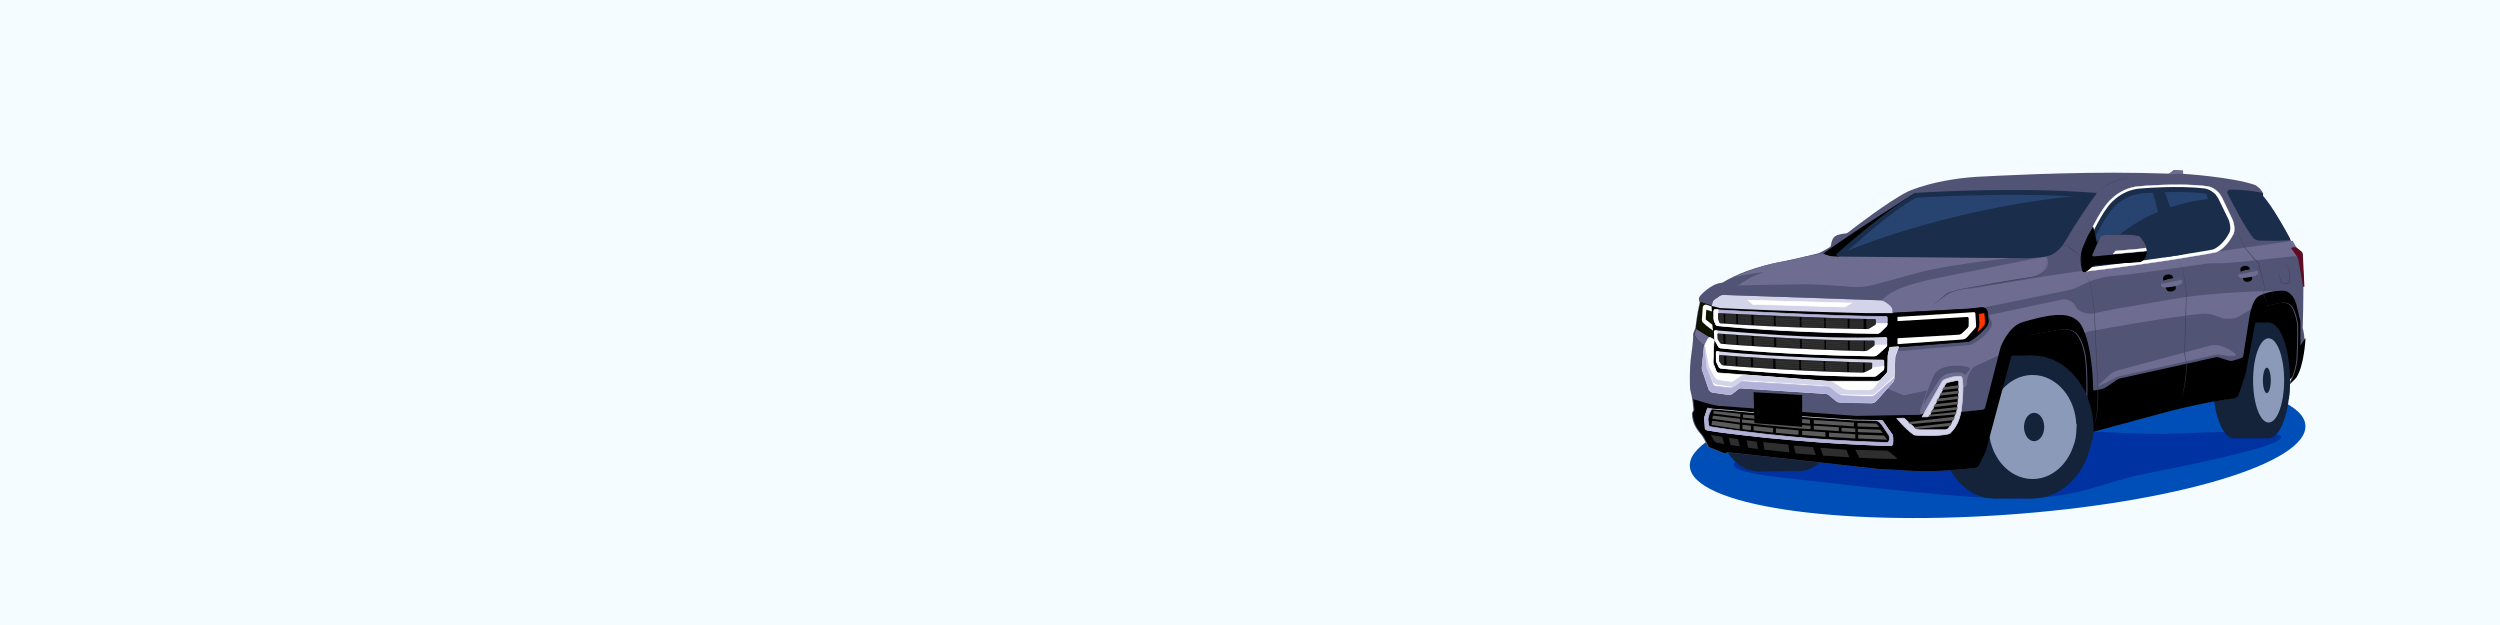 <?xml version="1.0" encoding="UTF-8"?> <svg xmlns="http://www.w3.org/2000/svg" width="1600" height="400" viewBox="0 0 1600 400" fill="none"><rect x="0" y="0" width="1600" height="400" fill="#808080" stroke="none"/><g clip-path="url(#clip0_202_1145)"><path d="M1600 0H0V400H1600V0Z" fill="#F5FCFF"></path><path d="M1282.95 329.52C1391.72 322.07 1477.9 296.26 1475.43 271.87C1472.96 247.48 1382.78 233.76 1274.01 241.21C1165.24 248.66 1079.06 274.47 1081.53 298.86C1084 323.25 1174.17 336.97 1282.95 329.52Z" fill="#004EB7"></path><path d="M1104.24 180.11C1104.08 180.21 1097.63 185.95 1095.39 190.24C1093.15 194.53 1095.09 190.24 1095.09 190.24L1097.86 182.21L1104.24 180.11Z" fill="#FFD094"></path><path d="M1243.42 273.75C1225.99 275.28 1133.33 289.47 1126.3 290.74C1119.27 292.02 1085.56 299.52 1140.46 305.64C1195.36 311.76 1268.47 320.83 1301.64 318.79C1334.81 316.75 1345.95 308.57 1373.78 303.03C1413.73 295.08 1531.6 271.43 1397.66 277.33C1363.18 278.85 1345.98 275.11 1310.98 276.13C1275.98 277.16 1243.43 273.74 1243.43 273.74" fill="#0032A1"></path><path d="M1457.68 250.04L1469.09 239.49L1474.84 217.3L1466.26 186.03L1418.38 182.19L1278.79 200.41L1229.17 235.52L1255.18 273.28L1299.12 292.66L1375.36 255.26L1457.68 250.04Z" fill="black"></path><path d="M1180.44 248.7C1180.44 277.81 1167.73 301.41 1152.05 301.41C1136.37 301.41 1123.66 277.81 1123.66 248.7C1123.66 219.59 1136.37 195.99 1152.05 195.99C1167.73 195.99 1180.44 219.59 1180.44 248.7Z" fill="#14233A"></path><path d="M1152.04 248.7C1152.04 277.81 1139.33 301.41 1123.65 301.41C1107.97 301.41 1095.26 277.81 1095.26 248.7C1095.26 219.59 1107.97 195.99 1123.65 195.99C1139.33 195.99 1152.04 219.59 1152.04 248.7Z" fill="#14233A"></path><path d="M1123.65 301.8L1152.04 301.41V195.99H1123.65V301.8Z" fill="#14233A"></path><path d="M1253.76 282.95C1254.5 282.94 1313.05 277.75 1313.05 277.75L1380.73 248.7L1443.03 243.45C1443.03 263.9 1437.02 280.48 1429.6 280.48C1422.18 280.48 1416.17 263.9 1416.17 243.45C1416.17 223 1422.18 206.42 1429.6 206.42C1437.02 206.42 1443.03 223 1443.03 243.45" fill="#14233A"></path><path d="M1451.91 206.43H1429.6V280.48H1451.91V206.43Z" fill="#14233A"></path><path d="M1465.55 243.45C1465.55 263.9 1459.44 280.48 1451.91 280.48C1444.38 280.48 1438.27 263.9 1438.27 243.45C1438.27 223 1444.38 206.42 1451.91 206.42C1459.44 206.42 1465.55 223 1465.55 243.45Z" fill="#14233A"></path><path d="M1461.85 243.45C1461.85 258.34 1457.4 270.41 1451.91 270.41C1446.42 270.41 1441.98 258.34 1441.98 243.45C1441.98 228.56 1446.43 216.49 1451.91 216.49C1457.39 216.49 1461.85 228.56 1461.85 243.45Z" fill="#8C9ABA"></path><path d="M1453.3 243.45C1453.3 247.94 1452.17 251.58 1450.77 251.58C1449.37 251.58 1448.24 247.94 1448.24 243.45C1448.24 238.96 1449.37 235.32 1450.77 235.32C1452.17 235.32 1453.3 238.96 1453.3 243.45Z" fill="#14233A"></path><path d="M1307.99 273.28C1307.99 278.82 1304.79 283.32 1300.84 283.32C1296.89 283.32 1293.69 278.83 1293.69 273.28C1293.69 267.73 1296.89 263.24 1300.84 263.24C1304.79 263.24 1307.99 267.73 1307.99 273.28Z" fill="#14233A"></path><path d="M1310.26 273.28C1310.26 298.54 1294.81 319.01 1275.75 319.01C1256.69 319.01 1241.24 298.54 1241.24 273.28C1241.24 248.02 1256.69 227.55 1275.75 227.55C1294.81 227.55 1310.26 248.02 1310.26 273.28Z" fill="#14233A"></path><path d="M1300.84 227.55H1275.76V319.01H1300.84V227.55Z" fill="#14233A"></path><path d="M1339.36 273.28C1339.36 275.74 1339.2 278.15 1338.88 280.5C1335.96 302.33 1320.04 319.01 1300.84 319.01C1279.57 319.01 1262.32 298.54 1262.32 273.28C1262.32 248.02 1279.57 227.55 1300.84 227.55C1312.37 227.55 1322.72 233.57 1329.78 243.11C1335.74 251.16 1339.36 261.72 1339.36 273.28Z" fill="#14233A"></path><path d="M1328.89 273.28C1328.89 291.67 1316.33 306.58 1300.84 306.58C1285.35 306.58 1272.79 291.67 1272.79 273.28C1272.79 254.89 1285.35 239.98 1300.84 239.98C1316.33 239.98 1328.89 254.89 1328.89 273.28Z" fill="#8C9ABA"></path><path d="M1308.3 273.28C1308.3 278.29 1305.4 282.36 1301.83 282.36C1298.26 282.36 1295.36 278.3 1295.36 273.28C1295.36 268.26 1298.26 264.2 1301.83 264.2C1305.4 264.2 1308.3 268.26 1308.3 273.28Z" fill="#14233A"></path><path d="M1083.29 257.17L1082.56 252.81C1082.48 252.36 1082.36 251.91 1082.22 251.47C1081.99 250.74 1081.71 249.52 1081.69 249.22C1081.47 246.39 1081.12 236.29 1082.38 227.3C1082.4 227.19 1082.41 227.07 1082.43 226.96C1083.61 219 1083.66 215.29 1083.62 214.03C1083.61 213.66 1083.7 213.3 1083.86 212.97L1085.09 209.66C1085.09 209.66 1085.9 201.3 1087.84 193.36C1087.84 193.36 1086.38 191.15 1088.25 189.17C1088.25 189.17 1094.73 181.71 1101.69 181.01C1102.13 180.97 1102.56 180.84 1102.94 180.6C1105.45 178.99 1116.67 172.32 1136.93 168.15C1136.93 168.15 1151.78 165.18 1164.07 162.04C1164.07 162.04 1168.57 159.87 1171.14 158.11C1171.53 157.85 1171.76 157.43 1171.81 156.97C1171.96 155.6 1172.51 152.56 1174.55 151.15C1174.55 151.15 1176.02 149.89 1181.17 149.41C1181.7 149.36 1182.23 149.17 1182.65 148.84C1186.64 145.74 1208.29 129.05 1220.74 122.72C1220.74 122.72 1238.85 113.98 1270.77 112.88C1270.77 112.88 1324.93 109.8 1370.09 110.68L1387.58 111.11C1387.97 111.11 1388.34 111 1388.66 110.78L1391.17 108.96C1391.31 108.86 1391.49 108.81 1391.67 108.82L1397.16 109.24V111.24C1397.16 111.24 1428.67 113.24 1443.43 118.45C1443.43 118.45 1447.42 120.89 1448.2 123.67V125.56C1448.2 125.56 1456.52 135.1 1465.84 153.3C1465.84 153.3 1468.39 156.96 1468.95 159.18L1471.96 161.62C1472.31 161.9 1472.54 162.31 1472.6 162.76L1474.17 174.71C1474.17 174.71 1474.28 194.46 1473.73 209.88C1473.73 209.88 1474.73 213.1 1474.84 217.31C1474.84 217.31 1473.95 234.51 1468.85 241.94L1464.3 246.49C1464.3 246.49 1468.85 239.39 1469.74 229.96C1469.74 229.96 1470.41 217.42 1470.18 207.66C1470.18 207.66 1468.96 199.89 1466.52 196.45C1466.52 196.45 1464.3 192.9 1459.53 193.79L1450.32 195.68C1450.32 195.68 1444.22 198.01 1442.33 208.88L1436.66 238.63C1436.52 239.36 1436.32 240.08 1436.07 240.77L1431.64 252.9C1431.26 253.95 1430.33 254.69 1429.22 254.83C1424.52 255.42 1410.65 257.44 1388.51 263.02L1318.61 281.88C1318.61 281.88 1333.48 273 1335.03 260.58C1335.03 260.58 1336.03 240.72 1334.25 227.74C1334.25 227.74 1332.92 218.86 1328.81 213.87C1328.81 213.87 1326.37 209.54 1316.49 211.21L1302.51 213.76C1302.51 213.76 1290.3 215.54 1286.42 228.63L1270.22 288.99L1266.04 297.44C1265.46 298.61 1264.34 299.41 1263.04 299.55C1256.61 300.26 1236.71 302.25 1224.28 301.42L1201.09 300.09L1105.11 289.44L1103 290.13L1092.9 286C1092.9 286 1091.04 281.36 1089.28 278.87C1089.12 278.64 1088.95 278.42 1088.79 278.24C1086.9 276.02 1082.91 271.8 1082.8 264.48L1083.8 262.48L1083.27 257.19L1083.29 257.17Z" fill="#525475"></path><path d="M1219.04 267.62C1219.46 267.61 1218.8 267.57 1219.07 267.81L1225.4 273.63C1226.28 274.44 1227.44 274.89 1228.64 274.89H1244.75C1245.64 274.89 1246.51 274.53 1247.08 273.85C1249.85 270.51 1252.33 263.11 1252.33 263.11C1253.48 257.58 1253.64 247.78 1253.66 244.28C1253.66 243.62 1253.05 243.13 1252.4 243.28L1246.72 244.54C1245.97 244.71 1245.34 245.2 1244.99 245.88L1236.27 263.66L1235.01 265.95C1234.8 266.44 1234.32 266.77 1233.79 266.79L1219.05 267.62H1219.04Z" fill="black"></path><path d="M1448.39 125.48L1448.35 123.48C1448.35 123.48 1436.46 121.07 1427.09 121.4C1425.86 121.44 1425.09 122.72 1425.63 123.82C1428.36 129.31 1435.73 143.7 1441.6 151.72C1442.61 153.11 1444.19 153.92 1445.91 153.98C1449.92 154.11 1457.18 154.31 1465.08 153.78C1465.58 153.75 1465.89 153.22 1465.65 152.78C1463.38 148.58 1453.84 131.21 1448.39 125.47V125.48Z" fill="#1A2D4B"></path><path d="M1088.4 193.47L1095.38 195.77L1096.35 192.34L1101.64 188.71L1204.57 192.24C1204.57 192.24 1209 194.36 1211.08 197.35V200.42L1259.73 197.8L1268.7 196.84C1270.3 196.67 1271.73 197.82 1271.92 199.41L1272.61 205.3C1272.77 206.63 1272.37 207.95 1271.51 208.97C1269.48 211.39 1265.27 215.86 1260 218.6L1214.96 222.04L1212.7 228.19L1212.13 242.19C1212.09 243.13 1211.73 244.04 1211.1 244.74L1200.81 256.35C1199.92 257.35 1198.64 257.91 1197.3 257.88L1177.55 257.42C1176.71 257.4 1175.91 257.1 1175.26 256.56L1170.58 252.66C1170.04 252.21 1169.36 251.94 1168.66 251.89L1114.52 248.34C1113.68 248.29 1112.85 248.54 1112.19 249.06L1108.7 251.77C1107.95 252.36 1106.98 252.61 1106.04 252.48L1096.38 251.1C1095.06 250.91 1093.95 249.99 1093.52 248.73L1089.51 236.92C1089.34 236.4 1089.27 235.86 1089.33 235.32L1090.78 221.13C1090.78 221.13 1085.78 218.29 1084.35 213.88L1085.66 210.22C1085.66 210.22 1086.55 201.42 1088.48 193.48" fill="black"></path><path d="M1088.4 193.48L1095.39 195.78" stroke="#0D1500" stroke-width="0.45" stroke-miterlimit="10"></path><path d="M1095.39 195.77L1096.7 216.65L1086.29 210.3C1085.91 210.08 1085.7 209.66 1085.75 209.23C1086 206.98 1086.92 200.07 1088.53 193.48" fill="#0D1500"></path><path d="M1095.39 195.77L1096.7 216.65L1086.29 210.3C1085.91 210.08 1085.7 209.66 1085.75 209.23C1086 206.98 1086.92 200.07 1088.53 193.48" stroke="#0D1500" stroke-width="0.45" stroke-miterlimit="10"></path><path d="M1092.05 198.23C1092.05 198.23 1091.66 202.32 1091.7 204.51L1095.84 207.78L1096.34 211.63C1096.34 211.63 1092.27 208.77 1089.95 206.52C1089.42 206 1089.15 205.28 1089.2 204.54L1089.77 196.74C1089.86 195.49 1091.11 194.67 1092.29 195.07L1095.38 196.12L1095.6 199.33L1092.04 198.23H1092.05Z" fill="white"></path><path d="M1207.82 207.12C1207.82 208 1207.61 208.49 1207.24 208.86L1203.42 212.6C1202.88 213.13 1202.16 213.42 1201.41 213.42C1193.02 213.4 1140.47 212.58 1099.42 208.51C1098.78 208.45 1098.23 208.03 1098 207.43L1097.08 205.1C1096.94 204.79 1096.94 204.16 1096.92 203.82V199.22C1096.88 198.66 1097.34 198.19 1097.91 198.22C1107.14 198.75 1174.66 202.53 1207.01 202.51C1207.48 202.51 1207.84 202.89 1207.84 203.35V206.44" fill="#B2B2D8"></path><path d="M1207.82 207.12C1207.82 208 1207.61 208.49 1207.24 208.86L1203.42 212.6C1202.88 213.13 1202.16 213.42 1201.41 213.42C1193.02 213.4 1140.47 212.58 1099.42 208.51C1098.78 208.45 1098.23 208.03 1098 207.43L1097.08 205.1C1096.94 204.79 1096.94 204.16 1096.92 203.82V199.22C1096.88 198.66 1097.34 198.19 1097.91 198.22C1107.14 198.75 1174.66 202.53 1207.01 202.51C1207.48 202.51 1207.84 202.89 1207.84 203.35V206.44" stroke="#B2B2D8" stroke-width="0.45" stroke-miterlimit="10"></path><path d="M1207.77 206.99C1207.77 207.87 1207.56 208.36 1207.19 208.73L1203.37 212.47C1202.83 213 1202.11 213.29 1201.36 213.29C1192.97 213.27 1140.42 212.45 1099.37 208.38C1098.73 208.32 1098.18 207.9 1097.95 207.3L1097.03 204.97C1096.89 204.66 1096.89 204.03 1096.87 203.69V199.09C1096.84 198.57 1097.23 198.12 1097.74 198.09L1099.52 198.22L1099.54 202.37L1103.73 206.19L1194.59 210.05L1200.14 207.19L1207.79 207.01L1207.77 206.99Z" fill="white" stroke="white" stroke-width="0.45" stroke-miterlimit="10"></path><path d="M1100.45 200.41C1108.85 200.83 1170.18 203.86 1199.71 204.24C1200.2 204.24 1200.59 204.51 1200.58 204.83L1200.55 207.18C1200.55 207.49 1200.35 207.78 1200.01 207.99L1196.5 210.14C1196.01 210.44 1195.34 210.61 1194.66 210.6C1187.01 210.48 1138.36 209.78 1101.01 206.9C1100.42 206.85 1100.45 206.34 1100.21 205.99L1099.58 204.09L1099.55 200.84C1099.52 200.66 1099.94 200.39 1100.46 200.41H1100.45Z" fill="black"></path><path d="M1203.67 225.35L1207.23 222.06C1207.6 221.69 1207.81 221.19 1207.81 220.67V216.67C1207.81 216.13 1207.39 215.67 1206.85 215.69C1161.6 217.51 1107.1 211.93 1097.88 211.4C1097.32 211.37 1096.86 211.84 1096.9 212.4L1097.2 217.02C1097.22 217.36 1097.31 217.69 1097.45 218L1099.6 221.87C1099.92 222.44 1100.47 222.83 1101.12 222.91C1107.53 223.69 1143.37 227.2 1199.11 228.05C1200.09 228.07 1201.06 227.69 1201.79 227.04L1203.67 225.36V225.35Z" fill="#D3D3EA"></path><path d="M1207.82 220.67C1207.82 221.19 1207.61 221.69 1207.24 222.06L1203.68 225.35L1201.8 227.03C1201.07 227.69 1200.1 228.06 1199.12 228.04C1143.38 227.19 1107.54 223.67 1101.13 222.9C1100.48 222.82 1099.93 222.44 1099.61 221.86L1097.46 217.99C1097.32 217.68 1097.24 217.35 1097.21 217.01L1096.91 212.39C1096.87 211.83 1097.33 211.36 1097.89 211.39L1099.16 211.47L1099.41 217.16L1118.6 218.85L1160.98 219.7L1194.14 222.72L1197.49 220.67L1207.82 220.64V220.67Z" fill="white"></path><path d="M1196.77 223.23L1199.12 221.53C1199.46 221.33 1199.66 221.06 1199.67 220.76L1199.72 218.52C1199.72 218.22 1199.35 217.95 1198.85 217.95C1157.71 218.12 1108.25 213.97 1099.87 213.5C1099.36 213.47 1099.13 213.69 1099.15 214L1099.3 216.49C1099.32 216.68 1099.27 217.01 1099.4 217.19L1100.83 219.46C1101.11 219.79 1101.26 219.99 1101.85 220.04C1107.67 220.6 1141.7 223.19 1192.34 224.72C1193.23 224.75 1194.53 224.61 1195.21 224.25L1196.77 223.23Z" fill="black"></path><path d="M1098.19 225.48V230.83C1098.19 231.15 1098.26 231.47 1098.4 231.76L1099.81 234.76C1100.11 235.4 1100.73 235.84 1101.45 235.91C1110.24 236.81 1160.22 241.3 1199.42 241.09C1200.06 241.09 1200.65 240.83 1201.14 240.44L1205.2 237.16C1205.65 236.8 1205.91 236.26 1205.91 235.7L1205.93 231.05C1205.93 230.6 1205.57 230.23 1205.1 230.22C1197.44 230.09 1138.47 228.97 1098.98 224.79C1098.55 224.74 1098.18 225.07 1098.18 225.49L1098.19 225.48Z" fill="#D3D3EA"></path><path d="M1205.92 234.15C1205.92 234.71 1206.13 236.38 1205.21 237.15L1201.15 240.43C1200.66 240.82 1200.07 241.08 1199.43 241.08C1160.22 241.29 1110.24 236.8 1101.46 235.9C1100.74 235.83 1100.12 235.39 1099.82 234.75L1098.41 231.75C1098.27 231.46 1098.2 231.14 1098.2 230.82V225.47C1098.2 225.05 1098.56 224.73 1099 224.77L1100.27 224.9L1100.18 230.79L1169.93 233.91L1194.92 235.68L1205.93 234.15H1205.92Z" fill="white"></path><path d="M1100.23 227.63L1100.18 230.8C1100.18 230.99 1100.24 231.18 1100.36 231.36L1101.61 233.16C1101.88 233.54 1102.43 233.81 1103.09 233.87C1111.08 234.54 1156.5 237.97 1192.17 238.45C1192.75 238.45 1193.29 238.32 1193.74 238.09L1197.47 236.21C1197.88 236 1198.12 235.69 1198.13 235.36L1198.2 232.6C1198.2 232.33 1197.88 232.11 1197.45 232.1C1190.49 231.91 1137.1 230.36 1100.96 227.25C1100.57 227.22 1100.23 227.4 1100.23 227.65V227.63Z" fill="black"></path><path d="M1215.18 222.01L1210.82 222.18L1211.1 200.42" stroke="black" stroke-width="0.45" stroke-miterlimit="10"></path><path d="M1341.97 247.47L1349.82 240.17C1351.38 238.69 1353.28 237.63 1355.35 237.07L1414.65 221.14C1416.53 220.63 1418.51 220.61 1420.39 221.14C1423.49 222.01 1427.64 223.71 1430.62 226.48C1431.08 226.91 1430.8 227.69 1430.18 227.75C1428.72 227.89 1426.07 227.91 1421.89 227.13C1420.35 226.84 1418.75 226.87 1417.22 227.21L1356.28 240.83C1355.37 241.03 1353.95 241.61 1353.15 242.09C1348.86 244.69 1349.05 244.41 1341.98 247.48L1341.97 247.47Z" fill="#6E6C90"></path><path d="M1388.49 186.12C1387.81 186.1 1387.19 185.71 1386.94 185.08C1386.38 183.67 1385.12 180.75 1384.83 178.36C1384.73 177.58 1385.17 176.82 1385.9 176.51C1386.88 176.09 1388.35 175.74 1389.6 176.51C1389.82 176.65 1389.98 176.86 1390.08 177.1C1390.52 178.14 1391.76 181.26 1392.06 184.27C1392.06 184.27 1392.2 186.22 1388.5 186.12H1388.49Z" fill="black" stroke="black" stroke-width="0.89" stroke-miterlimit="10"></path><path opacity="0.44" d="M1103.36 207.08C1102.57 207.02 1101.78 206.96 1101 206.9C1100.41 206.85 1100.44 206.34 1100.2 205.99L1099.57 204.09L1099.54 200.84C1099.51 200.66 1099.93 200.39 1100.45 200.41C1101.06 200.44 1101.96 200.49 1103.11 200.54L1103.36 207.07V207.08Z" fill="#5B5B5B"></path><path opacity="0.44" d="M1103.05 220.15C1102.26 220.09 1102.48 220.08 1101.7 220.02C1101.11 219.97 1100.74 219.27 1100.5 218.92L1099.35 217.05L1099.17 213.9C1099.26 213.58 1099.46 213.47 1099.97 213.5C1100.58 213.53 1101.66 213.63 1102.81 213.69L1103.06 220.16L1103.05 220.15Z" fill="#5B5B5B"></path><path opacity="0.44" d="M1103.5 233.9C1102.71 233.84 1102.87 233.89 1102.14 233.59C1101.7 233.41 1101.56 233.09 1101.32 232.74L1100.18 231.07L1100.23 227.63C1100.32 227.31 1100.51 227.21 1101.03 227.23C1101.64 227.26 1102.22 227.33 1103.34 227.42L1103.51 233.89L1103.5 233.9Z" fill="#5B5B5B"></path><path opacity="0.44" d="M1111.29 207.61C1108.94 207.46 1106.62 207.3 1104.33 207.13L1104.08 200.6C1105.86 200.69 1108.24 200.8 1111.1 200.94L1111.29 207.61Z" fill="#5B5B5B"></path><path opacity="0.44" d="M1194.43 210.62C1195.26 210.63 1195.33 210.58 1195.76 210.46C1196.38 210.29 1196.86 209.93 1197.47 209.54L1200.05 207.95C1200.29 207.74 1200.55 207.48 1200.55 207.17L1200.58 204.84C1200.58 204.52 1200.32 204.27 1199.97 204.26C1198.26 204.24 1196.41 204.2 1194.44 204.15V210.61L1194.43 210.62Z" fill="#5B5B5B"></path><path opacity="0.44" d="M1193.6 224.65C1194.43 224.66 1194.5 224.54 1195.04 224.32C1195.76 224.03 1196 223.69 1196.61 223.31L1199.04 221.6C1199.28 221.39 1199.63 221.24 1199.66 220.81L1199.71 218.41C1199.69 218.22 1199.29 217.95 1198.94 217.95C1197.23 217.93 1195.54 217.99 1193.57 217.93L1193.6 224.65Z" fill="#5B5B5B"></path><path opacity="0.44" d="M1193.53 238.16C1194.36 237.91 1192.82 238.51 1194.67 237.61C1195.64 237.14 1195.35 237.35 1195.96 236.96L1197.69 236.06C1197.93 235.85 1198.15 235.6 1198.18 235.17V232.54C1198.18 232.35 1197.77 232.08 1197.42 232.08C1195.71 232.06 1195.52 232.03 1193.55 231.98L1193.52 238.17L1193.53 238.16Z" fill="#5B5B5B"></path><path opacity="0.44" d="M1192.69 210.56C1190.7 210.53 1187.61 210.5 1183.76 210.4L1183.65 203.88C1186.85 203.97 1189.89 204.03 1192.69 204.11V210.56Z" fill="#5B5B5B"></path><path opacity="0.44" d="M1182.49 210.4C1178.45 210.3 1173.7 210.25 1168.51 210.07L1168.45 203.41C1173.19 203.59 1178.03 203.71 1182.49 203.88V210.41V210.4Z" fill="#5B5B5B"></path><path opacity="0.44" d="M1167.51 210.05C1162.93 209.91 1158.08 209.8 1153.08 209.61L1152.93 202.81C1157.68 203.01 1162.67 203.19 1167.5 203.37V210.05H1167.51Z" fill="#5B5B5B"></path><path opacity="0.44" d="M1151.92 209.57C1146.88 209.38 1141.69 209.26 1136.47 209L1136.38 202.11C1141.24 202.34 1146.44 202.53 1151.79 202.76L1151.92 209.57Z" fill="#5B5B5B"></path><path opacity="0.44" d="M1135.27 208.95C1131 208.74 1126.71 208.52 1122.47 208.27L1122.31 201.46C1126.18 201.64 1130.52 201.84 1135.18 202.05L1135.27 208.95Z" fill="#5B5B5B"></path><path opacity="0.44" d="M1121.03 208.21C1118.15 208.07 1115.25 207.86 1112.42 207.7L1112.2 200.99C1114.78 201.1 1117.67 201.28 1120.82 201.4L1121.04 208.21H1121.03Z" fill="#5B5B5B"></path><path opacity="0.44" d="M1111.44 220.79C1109.09 220.64 1106.76 220.43 1104.47 220.26L1104.24 213.78C1106.02 213.87 1107.9 214.02 1111.34 214.28L1111.44 220.79Z" fill="#5B5B5B"></path><path opacity="0.44" d="M1192.74 224.75C1190.75 224.67 1187.7 224.53 1183.85 224.43L1183.8 217.83C1186.31 217.93 1190.04 217.81 1192.84 217.94L1192.75 224.76L1192.74 224.75Z" fill="#5B5B5B"></path><path opacity="0.44" d="M1182.64 224.4C1178.6 224.3 1173.89 224.1 1168.7 223.92L1168.6 217.44C1173.34 217.62 1178.18 217.65 1182.64 217.82V224.41V224.4Z" fill="#5B5B5B"></path><path opacity="0.44" d="M1167.69 223.84C1163.11 223.7 1158.29 223.4 1153.29 223.21L1153.16 216.81C1157.91 217.01 1162.83 217.22 1167.66 217.4L1167.68 223.84H1167.69Z" fill="#5B5B5B"></path><path opacity="0.44" d="M1152.07 223.15C1147.03 222.96 1142.14 222.66 1136.87 222.37L1136.73 215.93C1141.84 216.24 1147.62 216.6 1151.88 216.74L1152.07 223.15Z" fill="#5B5B5B"></path><path opacity="0.44" d="M1135.43 222.3C1131.16 222.09 1126.86 221.75 1122.62 221.5L1122.42 215.05C1126.29 215.23 1130.69 215.65 1135.34 215.86L1135.43 222.3Z" fill="#5B5B5B"></path><path opacity="0.44" d="M1121.19 221.4C1118.31 221.26 1115.4 221.03 1112.57 220.88L1112.36 214.36C1114.94 214.47 1117.83 214.8 1120.98 214.93L1121.2 221.4H1121.19Z" fill="#5B5B5B"></path><path opacity="0.44" d="M1110.89 234.48C1108.54 234.33 1107.34 234.19 1105.05 234.03L1104.81 227.55C1106.59 227.64 1107.37 227.74 1110.81 228.01L1110.89 234.48Z" fill="#5B5B5B"></path><path opacity="0.44" d="M1192.22 238.44C1190.23 238.41 1187.17 238.43 1183.33 238.32L1183.28 231.63C1186.48 231.72 1189.52 231.85 1192.32 231.92L1192.23 238.43L1192.22 238.44Z" fill="#5B5B5B"></path><path opacity="0.44" d="M1182.12 238.22C1178.08 238.12 1173.36 237.96 1168.17 237.78L1168.08 231.04C1172.82 231.22 1177.66 231.43 1182.12 231.6V238.22Z" fill="#5B5B5B"></path><path opacity="0.44" d="M1167.15 237.74C1162.57 237.6 1157.77 237.24 1152.77 237.06L1152.64 230.43C1157.39 230.63 1162.29 230.86 1167.13 231.05L1167.15 237.75V237.74Z" fill="#5B5B5B"></path><path opacity="0.44" d="M1151.57 237.02C1146.53 236.83 1141.69 236.46 1136.41 236.18L1136.26 229.55C1141.37 229.86 1147.15 230.22 1151.41 230.36L1151.57 237.03V237.02Z" fill="#5B5B5B"></path><path opacity="0.44" d="M1134.9 236.08C1130.63 235.87 1126.33 235.51 1122.09 235.26L1121.86 228.76C1125.73 228.94 1130.16 229.31 1134.81 229.52L1134.9 236.08Z" fill="#5B5B5B"></path><path opacity="0.44" d="M1120.66 235.17C1117.78 235.03 1114.87 234.72 1112.03 234.56L1111.82 228.09C1114.4 228.2 1117.29 228.53 1120.44 228.66L1120.66 235.18V235.17Z" fill="#5B5B5B"></path><path d="M1383.3 180.62C1383.3 180.62 1387.33 177.64 1394.59 178.28C1394.59 178.28 1397.29 179.16 1396.61 181.08C1396.61 181.08 1395.12 182.66 1391.82 183.2C1391.82 183.2 1387.32 184.22 1384.55 183.92C1384.55 183.92 1382.02 183.39 1383.3 180.62Z" fill="#6E6C90"></path><path d="M1382.94 181.69C1382.99 181.38 1383.09 181.02 1383.28 180.62C1383.28 180.62 1387.31 177.64 1394.57 178.28C1394.57 178.28 1395.32 178.53 1395.93 179.04" fill="#525475"></path><path d="M1437.66 179.89C1437.03 179.87 1436.46 179.51 1436.23 178.92C1435.71 177.61 1434.55 174.91 1434.27 172.69C1434.18 171.96 1434.58 171.26 1435.26 170.97C1436.17 170.58 1437.53 170.25 1438.69 170.97C1438.89 171.1 1439.04 171.3 1439.13 171.52C1439.54 172.48 1440.69 175.37 1440.96 178.17C1440.96 178.17 1441.09 179.98 1437.66 179.88V179.89Z" fill="black" stroke="black" stroke-width="0.89" stroke-miterlimit="10"></path><path d="M1432.85 174.79C1432.85 174.79 1436.59 172.02 1443.31 172.62C1443.31 172.62 1445.81 173.44 1445.18 175.22C1445.18 175.22 1443.8 176.68 1440.74 177.19C1440.74 177.19 1436.57 178.14 1434 177.86C1434 177.86 1431.65 177.36 1432.84 174.8L1432.85 174.79Z" fill="#6E6C90"></path><path d="M1432.51 175.78C1432.55 175.49 1432.65 175.16 1432.82 174.79C1432.82 174.79 1436.56 172.02 1443.28 172.62C1443.28 172.62 1443.98 172.85 1444.54 173.32" fill="#525475"></path><g opacity="0.52"><g opacity="0.31"><path d="M1099.21 202.01C1132.08 203.83 1164.97 205.9 1197.9 206.3C1164.97 206.12 1132.07 204.05 1099.21 202.01Z" fill="white"></path></g><g opacity="0.31"><path d="M1099.21 203.06C1132.08 204.88 1164.97 206.95 1197.9 207.35C1164.97 207.17 1132.07 205.1 1099.21 203.06Z" fill="white"></path></g><g opacity="0.31"><path d="M1099.21 204.28C1132.08 206.1 1164.97 208.17 1197.9 208.57C1164.97 208.39 1132.07 206.32 1099.21 204.28Z" fill="white"></path></g><g opacity="0.31"><path d="M1099.21 205.47C1132.08 207.29 1164.97 209.36 1197.9 209.76C1164.97 209.58 1132.07 207.51 1099.21 205.47Z" fill="white"></path></g></g><g opacity="0.52"><g opacity="0.31"><path d="M1099.55 215.22C1132.41 217.04 1165.29 219.11 1198.2 219.51C1165.28 219.33 1132.4 217.26 1099.55 215.22Z" fill="white"></path></g><g opacity="0.31"><path d="M1099.55 216.28C1132.41 218.1 1165.29 220.17 1198.2 220.57C1165.28 220.39 1132.4 218.32 1099.55 216.28Z" fill="white"></path></g><g opacity="0.31"><path d="M1099.55 217.5C1132.41 219.32 1165.29 221.39 1198.2 221.79C1165.28 221.61 1132.4 219.54 1099.55 217.5Z" fill="white"></path></g><g opacity="0.31"><path d="M1099.55 218.69C1132.41 220.51 1165.29 222.58 1198.2 222.98C1165.28 222.8 1132.4 220.73 1099.55 218.69Z" fill="white"></path></g></g><g opacity="0.52"><g opacity="0.31"><path d="M1100.18 228.96C1132.73 230.78 1165.29 232.85 1197.9 233.25C1165.29 233.07 1132.72 231 1100.18 228.96Z" fill="white"></path></g><g opacity="0.31"><path d="M1100.18 230.01C1132.73 231.83 1165.29 233.9 1197.9 234.3C1165.29 234.12 1132.72 232.05 1100.18 230.01Z" fill="white"></path></g><g opacity="0.31"><path d="M1100.18 231.23C1132.73 233.05 1165.29 235.12 1197.9 235.52C1165.29 235.34 1132.72 233.27 1100.18 231.23Z" fill="white"></path></g><g opacity="0.31"><path d="M1100.18 232.42C1132.73 234.24 1165.29 236.31 1197.9 236.71C1165.29 236.53 1132.72 234.46 1100.18 232.42Z" fill="white"></path></g></g><path d="M1320.04 157.05C1320.94 157.02 1321.89 156.88 1322.77 156.94C1325.98 159.25 1329.1 161.68 1332.07 164.3C1328.79 162.09 1325.65 159.68 1322.61 157.16C1322.2 157.24 1320.79 157.07 1320.05 157.05H1320.04Z" fill="#423D54"></path><path d="M1457.82 168.36C1459.23 168.2 1461.39 168.34 1462.83 168.32C1465.06 171.84 1466.19 176.25 1465.51 180.42C1464.1 182.13 1461.42 181.71 1459.67 180.75C1458.91 177.68 1458.24 174.6 1457.82 171.47C1457.72 170.44 1457.56 169.38 1457.82 168.36ZM1457.82 168.36C1457.41 172.5 1459.03 176.61 1460 180.59L1459.91 180.48C1460.77 180.87 1461.69 181.19 1462.64 181.19C1463.54 181.19 1464.51 180.88 1465.14 180.25L1465.09 180.35C1465.83 176.29 1464.75 171.87 1462.84 168.4C1461.4 168.4 1459.25 168.23 1457.83 168.36H1457.82Z" fill="#423D54"></path><path d="M1434.44 248.89C1400.1 257.19 1361.5 266.21 1327.03 273.98C1361.37 265.67 1399.97 256.66 1434.44 248.89Z" fill="#1A2D4B"></path><path d="M1207.77 248.58L1218.43 253.05L1233.5 249.77L1228.65 263.14L1230.48 268.25L1258.81 246.55L1258.78 245.49C1258.7 242.82 1259.44 240.19 1260.9 237.95L1262.03 236.22C1262.57 235.4 1263.32 234.75 1264.21 234.34L1281.06 226.58L1289.18 216.23L1313.42 210.07L1323.61 210.01L1332.46 214.05L1336.62 212.16C1336.62 212.16 1390.84 202.2 1409.78 200.78C1412.5 200.58 1415.22 200.98 1417.77 201.96L1421.79 203.51C1422.91 203.94 1424.12 204.13 1425.32 204.07L1428.39 203.9C1429.91 203.82 1431.38 203.37 1432.7 202.61L1452.72 190.93L1457.67 193.37L1460.25 192.31L1461.63 186.21C1461.63 186.21 1430.97 185.82 1398.34 190.14L1353.53 197.74L1339.77 200.62C1339.77 200.62 1331.43 201.9 1328.26 195.88C1326.58 192.69 1322.96 191.01 1319.43 191.76L1262.32 203.9L1209.74 225.98L1207.76 248.56L1207.77 248.58Z" fill="#6E6C90"></path><path d="M1230.78 259.08C1230.78 259.08 1234.32 247.07 1237.53 240.53C1238.66 238.23 1240.6 236.45 1243 235.57C1246.48 234.29 1252.41 233.04 1259.88 235.02C1260.58 235.21 1260.92 236.03 1260.56 236.67L1257.79 240.02L1256.67 239.19C1256.21 238.58 1254.59 238.46 1253.83 238.37C1252.27 238.19 1250.92 238.22 1247.44 238.95C1244.67 239.53 1242.3 241.3 1240.76 243.68L1230.77 259.09L1230.78 259.08Z" fill="#525475"></path><path d="M1475.45 216.44C1475.47 216.72 1475.48 217 1475.48 217.28C1475.48 217.28 1474.59 234.48 1469.49 241.91L1464.94 246.46C1464.94 246.46 1469.49 239.36 1470.38 229.93C1470.38 229.93 1471.05 217.39 1470.82 207.63C1470.82 207.63 1469.6 199.86 1467.16 196.42C1467.16 196.42 1464.94 192.87 1460.17 193.76L1450.96 195.65C1450.96 195.65 1444.86 197.98 1442.97 208.85L1437.3 238.6C1437.16 239.33 1436.96 240.05 1436.71 240.74L1432.78 252.45C1432.32 253.82 1431.13 254.8 1429.69 254.98C1424.47 255.61 1410.58 257.6 1389.16 262.99L1319.26 281.85C1319.26 281.85 1334.13 272.97 1335.68 260.55C1335.68 260.55 1336.68 240.69 1334.9 227.71C1334.9 227.71 1333.57 218.83 1329.46 213.84C1329.46 213.84 1327.02 209.51 1317.14 211.18L1303.16 213.73C1303.16 213.73 1290.95 215.51 1287.07 228.6L1270.87 288.96L1266.69 297.41C1266.11 298.58 1264.99 299.38 1263.69 299.52C1257.26 300.23 1237.36 302.22 1224.93 301.39L1201.74 300.06L1105.76 289.41L1103.65 290.1L1093.55 285.97C1093.55 285.97 1091.69 281.33 1089.93 278.84C1089.77 278.61 1089.6 278.39 1089.44 278.21C1087.55 275.99 1083.56 271.77 1083.45 264.45L1084.45 262.45L1083.92 257.16L1083.63 255.44C1083.63 255.44 1095.18 259.23 1100.19 259.77L1188.17 266.17L1228.4 265.49C1229.89 265.46 1231.25 264.66 1231.98 263.36L1242.79 244.33C1243.1 243.79 1243.55 243.36 1244.12 243.09C1245.81 242.3 1249.77 240.74 1254.39 240.85C1254.98 240.86 1255.5 241.29 1255.63 241.87C1256.08 243.87 1256.75 249.4 1255.24 262.45C1255.17 263.05 1255.67 263.59 1256.27 263.53C1258.98 263.25 1265.68 262.56 1268.68 262.25C1269.59 262.16 1270.33 261.51 1270.56 260.62L1280.36 222.19C1280.36 222.19 1285.27 208.9 1294.37 206.22C1294.37 206.22 1310.54 201.04 1318.8 201.63C1318.8 201.63 1330.18 200.68 1333.65 211.69C1333.65 211.69 1338.98 221.51 1339.64 249.47C1339.64 249.77 1339.88 249.98 1340.17 249.93C1340.9 249.8 1343.32 249.33 1344.65 249.09C1346.92 248.68 1348.95 247.15 1350.82 245.8L1354.54 243.28C1355.29 242.74 1356.14 242.36 1357.04 242.16L1418.31 228.61C1418.77 228.51 1419.26 228.53 1419.71 228.67L1426.78 230.87C1427.49 231.09 1428.26 231.09 1428.97 230.87L1434.31 229.2C1435.06 228.97 1435.61 228.33 1435.73 227.55L1439.48 203.79C1439.48 203.79 1440.95 192.29 1445.54 189.54C1445.54 189.54 1452.09 185.61 1462.1 186.1C1462.1 186.1 1468.17 186.84 1470.13 196.72L1472.21 205.29C1472.26 205.48 1472.28 205.68 1472.28 205.88V221.15L1475.39 216.46L1475.45 216.44Z" fill="black"></path><path d="M1092.97 261.53L1091.13 266.57C1091 266.9 1090.81 267.1 1090.85 267.45L1091.39 274.02C1091.46 274.64 1091.92 275.14 1092.54 275.24C1099.82 276.39 1145.14 283.23 1210.01 285.22C1210.56 285.24 1211.05 284.87 1211.17 284.34C1211.36 283.47 1211.5 281.84 1211.16 278.9C1211.13 278.63 1211.03 278.35 1210.87 278.12L1204.95 269.48C1204.77 269.22 1204.5 269.07 1204.18 269.06C1201.37 269.02 1187.24 268.83 1186.71 268.83C1186.12 268.83 1136.94 265.75 1107.01 262.66L1092.97 261.54V261.53Z" fill="black" stroke="#D3D3EA" stroke-width="0.45" stroke-miterlimit="10"></path><path d="M1202.39 269.83C1202.69 269.83 1204.36 271.83 1204.53 272.06L1209.04 278.78C1209.43 281.6 1209.04 281.68 1208.85 282.48C1208.73 282.96 1207.8 283.19 1207.27 283.17C1144.71 281.41 1101.67 274.13 1094.65 273.11C1094.05 273.02 1093.59 272.33 1093.52 271.78L1093.12 268.19C1093.08 267.88 1093.88 264.9 1094 264.61L1095.38 261.74L1092.69 261.59L1090.95 267.16L1091.09 270.53L1091.22 272.59L1091.3 274.47L1092.09 275.1L1093.57 275.42L1100.68 276.59L1114.65 278.26L1131.31 280.1L1164.03 282.91L1177.01 283.75L1196.47 284.74L1207.1 285.14L1210.1 285.23L1211.35 284.57L1211.53 282.27L1211.44 279.36L1211.05 278.09L1208.74 275.07L1205.75 270.7L1204.59 269.19L1201.08 269.03L1202.36 269.84L1202.39 269.83Z" fill="#B2B2D8" stroke="#B2B2D8" stroke-width="0.45" stroke-miterlimit="10"></path><path d="M1096.76 263.06L1096.47 264.66L1113.75 266.87L1113.82 264.84L1096.76 263.06Z" fill="#5B5B5B"></path><path d="M1096.24 265.99L1095.93 268.1L1113.64 270.48V268.03L1096.24 265.99Z" fill="#5B5B5B"></path><path d="M1095.79 269.28L1113.47 271.69L1113.4 274.69L1095.38 272L1095.79 269.28Z" fill="#5B5B5B"></path><path d="M1115.54 265.26V267.34L1158.38 271.19V268.6L1115.54 265.26Z" fill="#5B5B5B"></path><path d="M1114.87 268.43V270.48C1114.87 270.48 1145.64 273.98 1158.75 274.69V272.52L1114.87 268.43Z" fill="#5B5B5B"></path><path d="M1115.2 271.9V274.69L1120.59 275.36V272.47L1115.2 271.9Z" fill="#5B5B5B"></path><path d="M1122.31 272.68V275.47L1134.74 276.84V273.93L1122.31 272.68Z" fill="#5B5B5B"></path><path d="M1136.62 274.15V277.03L1151.09 278.32V275.43L1136.62 274.15Z" fill="#5B5B5B"></path><path d="M1153.38 275.61V278.42L1168.27 279.55V276.64L1153.38 275.61Z" fill="#5B5B5B"></path><path d="M1170.57 276.86V279.58L1187.4 280.65V277.92L1170.57 276.86Z" fill="#5B5B5B"></path><path d="M1160.83 272.39V274.87L1176.83 275.95V273.44L1160.83 272.39Z" fill="#5B5B5B"></path><path d="M1160.83 268.81V271.19L1186.45 272.93L1186.56 270.39L1160.83 268.81Z" fill="#5B5B5B"></path><path d="M1188.84 270.71V272.93L1202.75 273.39L1200.97 271.09L1188.84 270.71Z" fill="#5B5B5B"></path><path d="M1178.6 273.75V276.09L1187.4 276.56V274.26L1178.6 273.75Z" fill="#5B5B5B"></path><path d="M1188.99 274.49V276.56L1204.94 277.12L1203.41 275.03L1188.99 274.49Z" fill="#5B5B5B"></path><path d="M1189.25 278.16V280.65L1207.7 281.42L1205.79 278.75L1189.25 278.16Z" fill="#5B5B5B"></path><path d="M1094.91 278.16C1094.91 278.16 1130.82 285.04 1184.16 287.77L1207.98 288.43C1208.35 288.43 1212.2 291.6 1213.94 293.04C1214.22 293.27 1214.07 293.73 1213.7 293.73C1205.33 293.63 1149.63 292.63 1099.28 283.27C1098.18 283.06 1097.23 282.37 1096.69 281.39L1094.92 278.16H1094.91Z" fill="black"></path><g opacity="0.51"><path d="M1103.52 284.2C1102.1 283.95 1100.68 283.69 1099.27 283.43C1098.17 283.22 1097.22 282.53 1096.68 281.55L1094.91 278.32C1094.91 278.32 1097.46 278.81 1102.22 279.58L1103.52 284.2Z" fill="#5B5B5B"></path><path d="M1189.94 292.98C1203.16 293.63 1210.58 293.69 1213.66 293.72C1214.03 293.72 1214.18 293.27 1213.9 293.03C1212.17 291.59 1208.31 288.42 1207.94 288.42L1187.4 287.85L1189.94 292.97V292.98Z" fill="#5B5B5B"></path><path d="M1125.09 287.44C1123.17 287.15 1120.66 286.76 1118.74 286.45L1117.89 281.8C1120.3 282.15 1121.43 282.32 1124.36 282.71L1125.09 287.44Z" fill="#5B5B5B"></path><path d="M1112.36 281.08C1109.43 280.65 1108.39 280.49 1106.29 280.15L1107.59 284.77C1109.78 285.15 1111.27 285.4 1113.46 285.76L1112.35 281.08H1112.36Z" fill="#5B5B5B"></path><path d="M1128.42 282.95L1144.49 284.52L1145.2 289.49L1129.17 287.8L1128.42 282.95Z" fill="#5B5B5B"></path><path d="M1147.97 285.22L1160.27 286.19L1162.09 291.21L1149.18 290.19L1147.97 285.22Z" fill="#5B5B5B"></path><path d="M1165.09 286.58L1166.77 291.59L1183.51 292.66L1181.69 287.86L1165.09 286.58Z" fill="#5B5B5B"></path></g><path d="M1269.41 196.85L1323.1 185.86C1325.87 185.29 1328.54 184.33 1331.05 183.03C1335.2 180.88 1342.83 177.54 1351.55 176.71C1351.79 176.69 1352.02 176.67 1352.26 176.65C1363.5 175.76 1399.72 170.54 1411.4 168.84C1413.76 168.5 1416.12 168.39 1418.5 168.51C1428.19 169.02 1484.38 161.5 1469.72 164.29C1465.73 165.05 1470.37 163.76 1470.37 163.76L1470.39 159.47L1467.27 154.12L1313.86 176.03L1260.7 184.76C1260.7 184.76 1250.67 184.92 1244.67 189.44L1237.87 194.56L1236.05 199.79L1269.41 196.83V196.85Z" fill="#6E6C90"></path><path d="M1474.35 183.05L1473.36 162.51C1473.3 162.06 1473.07 161.66 1472.72 161.37L1469.71 158.93C1469.71 158.93 1468.38 158.25 1466.93 158.93L1470.37 163.77C1470.74 164.29 1471.04 164.84 1471.28 165.43L1474.34 183.05H1474.35Z" fill="#600B21" stroke="#600B21" stroke-width="0.89" stroke-miterlimit="10"></path><path d="M1309.7 163.95L1240.01 177.94C1240.01 177.94 1217.42 182.19 1208.74 188.4L1204.42 191.87C1204.42 191.87 1209.54 196.96 1211.11 200.42L1237.23 198.96C1237.23 198.96 1236.83 195.2 1239.55 193.33C1242.26 191.47 1244.76 187.42 1248.01 186.89C1256.67 185.48 1266.33 182.56 1293.85 178.17C1293.85 178.17 1315.33 177.57 1309.7 163.95Z" fill="#6E6C90"></path><path d="M1168.61 162.87C1174.64 163.32 1176.76 163.32 1176.76 163.32L1287.03 165.26C1277.44 165.9 1242.17 170.48 1228.37 174.3C1217.23 177.38 1206.52 180.3 1199.57 182.19C1194.56 183.55 1189.36 184 1184.2 183.52C1170.09 182.21 1154.78 181.88 1154.78 181.88C1133.72 182.34 1112.35 182.65 1112.35 182.65C1117.33 179.52 1120.86 176.78 1128.92 174.2C1128.92 174.2 1116.71 175.28 1107.69 178.17C1107.69 178.17 1125.17 170.25 1137.7 167.98C1137.91 167.94 1138.12 167.9 1138.33 167.87C1150.9 165.76 1148.41 165.86 1156 164.03L1166.39 162.32L1168.6 162.88L1168.61 162.87Z" fill="#6E6C90"></path><path d="M1122.83 270.82L1153.38 273.17V252.84L1122.31 251.01L1122.83 270.82Z" fill="black"></path><path d="M1255.31 262.65C1255.31 262.58 1255.36 261.64 1255.37 261.56C1256.89 248.4 1256.14 243.76 1255.69 241.79C1255.56 241.24 1255.08 240.84 1254.52 240.83C1249.87 240.71 1245.88 242.28 1244.19 243.07C1243.63 243.33 1243.17 243.77 1242.86 244.31L1232.05 263.34L1230.19 266.79H1233.37C1234.06 266.79 1234.69 266.4 1235 265.79L1244.96 246.06C1245.3 245.38 1245.94 244.88 1246.69 244.72L1252.37 243.46C1253.02 243.32 1253.63 243.8 1253.63 244.46C1253.61 247.96 1253.45 257.75 1252.3 263.29C1252.3 263.29 1249.82 270.7 1247.05 274.03C1246.48 274.72 1245.61 275.07 1244.72 275.07H1228.61C1227.41 275.07 1226.25 274.62 1225.37 273.81L1219.04 267.99C1218.77 267.74 1218.42 267.61 1218 267.62L1214.04 267.72C1214.04 267.72 1218.78 273.88 1224.55 278.03C1224.95 278.32 1225.42 278.48 1225.92 278.51C1228.97 278.7 1240.54 279.29 1247 277.71C1247.5 277.59 1247.93 277.34 1248.31 276.99C1249.69 275.71 1253.01 272.1 1254.5 265.8L1255.31 262.65Z" fill="#D3D3EA" stroke="#D3D3EA" stroke-width="0.45" stroke-miterlimit="10"></path><path d="M1244.06 247.77L1253.61 246.58L1253.58 248.45L1242.92 249.63L1244.06 247.77Z" fill="#5B5B5B"></path><path d="M1242.07 251.41L1253.76 250.04L1253.61 251.8L1241.25 253.26L1242.14 251.56" fill="#5B5B5B"></path><path d="M1240.23 255.16L1253.53 253.51L1253.25 255.28L1239.19 257.01L1240.07 255.34" fill="#5B5B5B"></path><path d="M1238.16 258.71L1253.26 257.03L1252.97 258.77L1237.33 260.54L1238.31 258.89" fill="#5B5B5B"></path><path d="M1236.6 262.25L1252.97 260.47L1252.5 262.18L1235.49 264.11L1236.6 262.25Z" fill="#5B5B5B"></path><path d="M1234.95 265.42L1252.21 263.55L1251.65 265.27L1233.96 266.68L1234.95 265.42Z" fill="#5B5B5B"></path><path d="M1221.19 270.12L1251.09 266.68L1250.29 268.94L1222.42 271.48L1221.55 270.61" fill="#5B5B5B"></path><path d="M1224.78 273.27L1249.41 270.47L1248.18 272.6L1225.86 274.54L1225.37 273.81" fill="#5B5B5B"></path><path d="M1333.97 173.82C1333.46 173.88 1332.99 173.57 1332.86 173.08C1332.23 170.68 1330.86 163.48 1334.46 155.56C1334.46 155.56 1341.15 140.1 1346.97 132.37C1346.97 132.37 1354.69 120.11 1369.66 119.2C1369.66 119.2 1395.2 116.95 1412.26 119.2C1412.26 119.2 1418.49 119.47 1422.1 126.58L1428.87 140.8C1428.87 140.8 1431.4 147.19 1428.87 150.61C1428.87 150.61 1425.08 158.53 1418.31 161.41C1418.31 161.41 1386.44 167.55 1333.97 173.82Z" fill="white" stroke="white" stroke-width="0.22" stroke-miterlimit="10"></path><path d="M1336.33 171.17C1335.85 171.23 1335.4 170.94 1335.28 170.49C1334.68 168.27 1333.38 161.6 1336.8 154.27C1336.8 154.27 1343.14 139.95 1348.66 132.8C1348.66 132.8 1355.98 121.45 1370.18 120.61C1370.18 120.61 1394.4 118.53 1410.58 120.61C1410.58 120.61 1416.49 120.86 1419.91 127.44L1426.33 140.61C1426.33 140.61 1428.73 146.53 1426.33 149.69C1426.33 149.69 1422.74 157.02 1416.32 159.69C1416.32 159.69 1386.1 165.38 1336.34 171.18L1336.33 171.17Z" fill="#1A2D4B"></path><path d="M1339.56 168.36C1339.1 168.41 1338.67 168.16 1338.55 167.76C1337.98 165.8 1336.74 159.92 1340 153.45C1340 153.45 1346.05 140.82 1351.33 134.5C1351.33 134.5 1358.32 124.48 1371.88 123.74C1371.88 123.74 1395.01 121.9 1410.46 123.74C1410.46 123.74 1416.1 123.96 1419.37 129.77L1425.5 141.39C1425.5 141.39 1427.79 146.61 1425.5 149.41C1425.5 149.41 1422.07 155.88 1415.94 158.23C1415.94 158.23 1387.08 163.25 1339.56 168.37V168.36Z" fill="#274471"></path><path d="M1418.6 126.78C1362.23 131.28 1342.53 166.24 1336.3 169.5C1337.84 169.88 1338.22 169.87 1345.94 168.42C1365.33 164.77 1367.47 166.46 1377.12 164.5C1378.1 164.3 1390.88 162.46 1391.65 162.38C1400.14 161.43 1407.14 160.95 1417.69 157.93C1420.66 157.08 1429.04 149.23 1426.52 143.5" fill="#1A2D4B"></path><path d="M1411.42 121.94L1421.4 155.5L1426.04 146.52L1425.23 141.36L1422.61 135.12L1419.45 129.63L1418.09 124.74L1415.47 122.91L1410.72 120.7L1411.42 121.94Z" fill="#1A2D4B"></path><path d="M1377.22 121.01H1384.58C1384.58 121.01 1393.68 142.31 1396.65 162.99L1385.18 164.74C1385.18 164.74 1384.51 143.76 1377.22 121.58" fill="#1A2D4B"></path><path d="M1339.45 145.64L1342.01 156.55L1344.91 150.98C1344.91 150.98 1362.1 149.6 1368.91 151.46C1368.91 151.46 1371.38 153.89 1372.92 157.38C1374.06 159.96 1373.85 163.03 1372.2 165.31C1371.57 166.19 1370.77 166.97 1369.79 167.34L1342.09 169.23C1341.41 169.28 1340.75 169.42 1340.11 169.67C1338.57 170.28 1337.1 172.05 1334.75 173.68C1334.29 174 1333.08 173.85 1332.93 173.31C1332.19 170.7 1330.82 163.68 1333.61 157.57C1333.95 156.83 1336 151.8 1336.44 151.12L1339.42 145.62L1339.45 145.64Z" fill="black" stroke="black" stroke-width="0.67" stroke-miterlimit="10"></path><path d="M1332.61 164.9C1332.49 167.52 1332.78 170.37 1333.03 172.23C1333.18 173.31 1334.38 173.96 1335.32 173.41C1337.63 172.07 1338.76 170.22 1340.14 169.68C1340.78 169.43 1341.43 169.28 1342.12 169.24L1369.82 167.35C1370.79 166.97 1371.59 166.19 1372.23 165.32C1372.76 164.58 1373.14 163.59 1373.38 162.59C1373.63 161.54 1372.76 160.56 1371.68 160.66L1339.67 163.66C1339.59 163.66 1339.51 163.66 1339.43 163.66L1334.29 163.37C1333.4 163.32 1332.65 164.02 1332.61 164.91V164.9Z" fill="black" stroke="black" stroke-width="0.22" stroke-miterlimit="10"></path><path d="M1342.6 156.14L1344.93 151.03C1344.93 151.03 1362.12 149.65 1368.93 151.51C1368.93 151.51 1371.4 153.94 1372.94 157.43C1373.37 158.4 1373.61 159.43 1373.65 160.47L1340.06 163.66C1339.7 163.69 1339.44 163.33 1339.58 163L1342.59 156.13L1342.6 156.14Z" fill="#525475" stroke="#525475" stroke-width="0.89" stroke-miterlimit="10"></path><path d="M1352.35 162.57L1373.65 160.55C1373.62 159.81 1373.55 159.42 1373.32 158.71L1369.14 159.3L1353.96 160.62L1352.34 162.58L1352.35 162.57Z" fill="white" stroke="white" stroke-width="0.22" stroke-miterlimit="10"></path><path d="M1333.35 174.3C1333.35 174.3 1337.91 181.04 1337.91 181.07C1338.8 186.87 1339.63 192.68 1340.48 198.49L1341.43 218.07L1342.31 237.65C1342.74 247.11 1343.47 257.67 1341.67 267C1341.09 270.22 1340.29 273.41 1339.02 276.42C1340.23 273.38 1340.98 270.19 1341.5 266.97C1343.16 257.65 1342.44 247.11 1341.93 237.67L1341.02 218.09L1340.18 198.51C1339.38 192.78 1338.53 186.89 1337.77 181.1C1337.83 181.19 1333.33 174.31 1333.34 174.31L1333.35 174.3Z" fill="#423D54"></path><path d="M1392.84 166.35C1392.84 166.35 1396.77 171.15 1396.78 171.16C1398 177.93 1399.67 184.74 1399.33 191.67C1399.25 196.02 1398.91 207.84 1398.78 212.34C1398.78 212.28 1398.27 226.3 1398.26 226.07L1399.81 233.41C1398.97 241.62 1398.44 250.23 1394.94 257.81C1396.77 254.07 1397.41 249.88 1398.1 245.81C1398.75 241.71 1399.2 237.57 1399.5 233.43V233.47C1399.5 233.42 1397.89 226.14 1397.9 226.09L1398.8 198.54C1398.83 194.53 1399.36 188.74 1398.82 184.79C1398.26 180.28 1397.41 175.59 1396.67 171.21L1392.83 166.34L1392.84 166.35Z" fill="#423D54"></path><path d="M1095.39 195.77L1096.11 193.23C1096.27 192.65 1096.64 192.15 1097.13 191.81L1100.51 189.49C1101.26 188.98 1102.14 188.72 1103.05 188.75L1203.96 192.21C1204.4 192.23 1204.82 192.34 1205.21 192.55C1206.28 193.13 1208.53 194.46 1210.18 196.21C1210.77 196.83 1211.11 197.66 1211.11 198.51V200.41H1194.86C1194.86 200.41 1143.78 199.36 1100.78 197.16L1095.4 195.76L1095.39 195.77Z" fill="#D3D3EA"></path><path d="M1237.21 198.29C1237.43 197.38 1237.54 195.27 1238.08 194.54C1238.49 193.93 1242.42 191.02 1243.06 190.45L1245.08 188.86C1247.06 187.17 1249.69 186.48 1252.13 185.74C1254.96 184.87 1259.27 184.17 1262.23 183.66C1274.69 181.45 1287.86 179.26 1300.31 177.2C1304.59 176.89 1308.62 174.09 1309.82 169.91L1310.28 165.26C1310.34 165.33 1308.7 164.29 1308.71 164.3C1308.71 164.32 1310.33 165.24 1310.32 165.26L1309.95 169.92C1308.81 174.26 1304.71 177.11 1300.36 177.47C1287.94 179.64 1274.77 181.94 1262.29 183.98C1259.34 184.46 1255.05 185.13 1252.21 185.99C1249.77 186.73 1247.22 187.37 1245.23 189.04L1243.19 190.61C1242.72 191.04 1238.5 194.03 1238.15 194.58C1237.9 194.92 1237.77 195.33 1237.7 195.76L1237.22 198.29H1237.21Z" fill="#423D54"></path><path d="M1271.91 198.47L1274.61 205.99C1275 207.08 1274.9 208.26 1274.35 209.28C1273.02 211.71 1269.05 216.61 1262.6 220.08C1261.81 220.51 1260.92 220.74 1260.03 220.82L1215.05 224.78L1217.59 215.23L1256.28 203.41L1271.92 198.47H1271.91Z" fill="#525475"></path><path d="M1211.64 200.34L1259.75 197.75L1267.89 196.88C1269.94 196.66 1271.79 198.13 1272.03 200.18L1272.48 205.15C1272.6 206.52 1272.19 207.87 1271.33 208.93C1269.34 211.38 1265.26 215.83 1260.02 218.54L1208.09 222.59" fill="black"></path><path d="M1211.64 200.34L1259.75 197.75L1267.89 196.88C1269.94 196.66 1271.79 198.13 1272.03 200.18L1272.48 205.15C1272.6 206.52 1272.19 207.87 1271.33 208.93C1269.34 211.38 1265.26 215.83 1260.02 218.54L1208.09 222.59" stroke="black" stroke-width="0.45" stroke-miterlimit="10"></path><path d="M1258.74 200.08L1214.39 202.82V205.5L1259 202.85C1259.51 202.82 1259.95 203.23 1259.95 203.74V208.35C1259.95 208.91 1259.72 209.44 1259.32 209.83L1255.71 213.27C1255.12 213.83 1254.36 214.16 1253.55 214.21L1214.87 216.44C1214.61 216.46 1214.4 216.67 1214.4 216.94V219.87C1214.4 220.09 1214.58 220.26 1214.8 220.24L1255.95 217.27C1257.11 217.19 1258.18 216.66 1258.95 215.79L1264.24 209.83C1264.58 209.45 1264.76 208.94 1264.72 208.43L1264.24 200.63C1264.21 200.13 1263.78 199.75 1263.28 199.78L1258.75 200.08H1258.74Z" fill="white"></path><path d="M1266.65 201.09L1269.76 200.74L1270.24 206.3C1270.28 206.82 1270.15 207.32 1269.87 207.76C1269.25 208.72 1267.95 210.43 1266.01 211.68C1266.01 211.68 1266.72 210.31 1267.08 207.19C1267.11 206.9 1267.12 206.58 1267.09 206.29L1266.65 201.1V201.09Z" fill="#FF3600" stroke="#FF3600" stroke-width="0.45" stroke-miterlimit="10"></path><path d="M1085.57 210.59L1084.43 213.98C1084.43 213.98 1085.68 217.95 1090.34 220.82L1096.85 217.49L1085.56 210.59H1085.57Z" fill="#6E6C90"></path><path d="M1215.05 221.98L1209.59 222.31L1208.41 227.22C1208.39 227.31 1208.38 227.4 1208.38 227.49L1208.23 236.78C1208.23 237.18 1208.08 238.49 1207.8 238.78L1203.38 243.35C1202.77 243.76 1202.06 243.97 1201.33 243.97H1169.62L1099.81 238.67C1099.2 238.62 1098.68 238.23 1098.45 237.67L1096.63 232.99C1096.48 232.6 1096.41 232.18 1096.42 231.76L1096.75 221.98L1097.08 217.52L1094.98 216.22C1094.37 215.84 1093.56 216.06 1093.22 216.69L1091.19 220.49C1090.98 220.88 1090.85 221.3 1090.81 221.74L1089.41 235.4C1089.36 235.85 1089.41 236.31 1089.56 236.75L1093.66 248.83C1094.06 250 1095.08 250.86 1096.31 251.03L1106.15 252.44C1107.08 252.57 1108.02 252.32 1108.76 251.75L1112.39 248.93C1112.97 248.48 1113.71 248.25 1114.44 248.3L1168.47 251.84C1169.34 251.9 1170.18 252.23 1170.85 252.79L1174.93 256.19C1175.83 256.94 1176.96 257.37 1178.14 257.39L1197.54 257.84C1198.77 257.87 1199.94 257.36 1200.76 256.44L1211.07 244.81C1211.76 244.03 1212.17 243.03 1212.21 241.98L1212.78 228.13L1215.04 221.98" fill="white"></path><path d="M1215.05 221.98L1209.59 222.31L1208.41 227.22C1208.39 227.31 1208.38 227.4 1208.38 227.49L1208.23 236.78C1208.23 237.18 1208.08 238.49 1207.8 238.78L1203.38 243.35C1202.77 243.76 1202.06 243.97 1201.33 243.97H1169.62L1099.81 238.67C1099.2 238.62 1098.68 238.23 1098.45 237.67L1096.63 232.99C1096.48 232.6 1096.41 232.18 1096.42 231.76L1096.75 221.98L1097.08 217.52L1094.98 216.22C1094.37 215.84 1093.56 216.06 1093.22 216.69L1091.19 220.49C1090.98 220.88 1090.85 221.3 1090.81 221.74L1089.41 235.4C1089.36 235.85 1089.41 236.31 1089.56 236.75L1093.66 248.83C1094.06 250 1095.08 250.86 1096.31 251.03L1106.15 252.44C1107.08 252.57 1108.02 252.32 1108.76 251.75L1112.39 248.93C1112.97 248.48 1113.71 248.25 1114.44 248.3L1168.47 251.84C1169.34 251.9 1170.18 252.23 1170.85 252.79L1174.93 256.19C1175.83 256.94 1176.96 257.37 1178.14 257.39L1197.54 257.84C1198.77 257.87 1199.94 257.36 1200.76 256.44L1211.07 244.81C1211.76 244.03 1212.17 243.03 1212.21 241.98L1212.78 228.13L1215.04 221.98" stroke="white" stroke-width="0.45" stroke-miterlimit="10"></path><path d="M1090.94 221.07L1092.29 234.72L1096.16 245.83C1096.48 246.58 1097.17 247.1 1097.98 247.19L1107.22 248.25C1107.84 248.32 1108.46 248.17 1108.97 247.82L1113.7 244.61C1114.16 244.3 1114.71 244.15 1115.27 244.18L1170.03 247.52C1170.52 247.55 1170.99 247.72 1171.38 248.02L1177.03 252.27C1177.86 252.89 1178.85 253.24 1179.88 253.27L1197.02 253.79C1198.33 253.83 1199.6 253.36 1200.57 252.49L1211.92 242.25L1212.17 242.05C1212.13 243.1 1211.72 244.09 1211.03 244.88L1200.72 256.51C1199.91 257.43 1198.73 257.94 1197.5 257.91L1177.94 257.57C1176.77 257.54 1175.71 257.09 1174.81 256.34L1170.78 252.98C1170.11 252.42 1169.3 251.96 1168.43 251.9L1114.4 248.36C1113.66 248.31 1112.93 248.54 1112.35 248.99L1108.72 251.81C1107.98 252.39 1107.04 252.64 1106.11 252.5L1096.27 251.09C1095.04 250.91 1094.02 250.06 1093.62 248.89L1089.52 236.81C1089.37 236.38 1089.27 235.87 1089.31 235.41L1090.67 221.86C1090.7 221.61 1090.84 221.3 1090.92 221.07" fill="#B2B2D8"></path><path d="M1090.94 221.07L1092.29 234.72L1096.16 245.83C1096.48 246.58 1097.17 247.1 1097.98 247.19L1107.22 248.25C1107.84 248.32 1108.46 248.17 1108.97 247.82L1113.7 244.61C1114.16 244.3 1114.71 244.15 1115.27 244.18L1170.03 247.52C1170.52 247.55 1170.99 247.72 1171.38 248.02L1177.03 252.27C1177.86 252.89 1178.85 253.24 1179.88 253.27L1197.02 253.79C1198.33 253.83 1199.6 253.36 1200.57 252.49L1211.92 242.25L1212.17 242.05C1212.13 243.1 1211.72 244.09 1211.03 244.88L1200.72 256.51C1199.91 257.43 1198.73 257.94 1197.5 257.91L1177.94 257.57C1176.77 257.54 1175.71 257.09 1174.81 256.34L1170.78 252.98C1170.11 252.42 1169.3 251.96 1168.43 251.9L1114.4 248.36C1113.66 248.31 1112.93 248.54 1112.35 248.99L1108.72 251.81C1107.98 252.39 1107.04 252.64 1106.11 252.5L1096.27 251.09C1095.04 250.91 1094.02 250.06 1093.62 248.89L1089.52 236.81C1089.37 236.38 1089.27 235.87 1089.31 235.41L1090.67 221.86C1090.7 221.61 1090.84 221.3 1090.92 221.07" stroke="#B2B2D8" stroke-width="0.45" stroke-miterlimit="10"></path><path d="M1090.82 221.13L1093.66 235.17L1097.19 241.44C1097.82 242.56 1098.94 243.33 1100.21 243.52L1107 244.54C1108.09 244.66 1109.19 244.39 1110.1 243.76L1114.39 240.78C1115.22 240.2 1116.22 239.93 1117.23 240.01L1171.16 244.18C1171.86 244.23 1172.54 244.45 1173.14 244.84L1178.97 248.62C1180.15 249.39 1181.53 249.79 1182.93 249.79H1196.56C1197.72 249.79 1198.82 249.27 1199.56 248.37L1208.2 237.89L1208.36 227.97C1208.36 227.65 1208.4 227.33 1208.48 227.02L1209.58 222.31L1214.99 222.03L1212.86 227.82C1212.77 228.06 1212.72 228.3 1212.71 228.55L1212.25 238.27C1212.21 239.28 1212.28 240.56 1211.29 241.46L1200.6 251.13C1199.56 251.97 1198.94 252.49 1197.46 252.49L1178.38 252.16C1177.24 252.13 1176.21 251.7 1175.33 250.97L1171.4 247.71C1170.64 247.08 1169.7 246.7 1168.72 246.64L1116.41 243.23C1115.69 243.18 1114.98 243.4 1114.4 243.84L1110.86 246.58C1110.14 247.14 1109.22 247.38 1108.32 247.25L1098.72 245.89C1097.52 245.72 1096.52 244.89 1096.13 243.75L1092.47 235.38L1090.93 221.09" fill="#D3D3EA"></path><path d="M1090.82 221.13L1093.66 235.17L1097.19 241.44C1097.82 242.56 1098.94 243.33 1100.21 243.52L1107 244.54C1108.09 244.66 1109.19 244.39 1110.1 243.76L1114.39 240.78C1115.22 240.2 1116.22 239.93 1117.23 240.01L1171.16 244.18C1171.86 244.23 1172.54 244.45 1173.14 244.84L1178.97 248.62C1180.15 249.39 1181.53 249.79 1182.93 249.79H1196.56C1197.72 249.79 1198.82 249.27 1199.56 248.37L1208.2 237.89L1208.36 227.97C1208.36 227.65 1208.4 227.33 1208.48 227.02L1209.58 222.31L1214.99 222.03L1212.86 227.82C1212.77 228.06 1212.72 228.3 1212.71 228.55L1212.25 238.27C1212.21 239.28 1212.28 240.56 1211.29 241.46L1200.6 251.13C1199.56 251.97 1198.94 252.49 1197.46 252.49L1178.38 252.16C1177.24 252.13 1176.21 251.7 1175.33 250.97L1171.4 247.71C1170.64 247.08 1169.7 246.7 1168.72 246.64L1116.41 243.23C1115.69 243.18 1114.98 243.4 1114.4 243.84L1110.86 246.58C1110.14 247.14 1109.22 247.38 1108.32 247.25L1098.72 245.89C1097.52 245.72 1096.52 244.89 1096.13 243.75L1092.47 235.38L1090.93 221.09" stroke="#D3D3EA" stroke-width="0.45" stroke-miterlimit="10"></path><path d="M1429.84 144.6C1431.73 148.14 1435.44 155.28 1437.27 158.85C1439.79 161.84 1442.36 165.32 1445.25 168.13C1445.27 168.15 1445.3 168.16 1445.3 168.16C1445.28 168.15 1445.12 168.16 1445.09 168.26C1445.09 168.26 1445.15 168.16 1445.21 168.14C1445.28 168.11 1445.32 168.12 1445.37 168.14C1445.52 168.18 1445.56 168.34 1445.62 168.47C1447.14 173.57 1448.24 178.78 1449.49 183.95V183.98V184.01L1448.73 188.16C1448.67 187.89 1451.47 195.59 1451.46 195.54L1448.51 188.18C1448.5 188.16 1448.5 188.14 1448.51 188.12L1449.22 183.96V184.02C1447.92 178.89 1446.77 173.7 1445.2 168.64C1445.19 168.62 1445.16 168.53 1445.14 168.52C1445.22 168.64 1445.45 168.57 1445.47 168.47C1445.35 168.69 1445.09 168.61 1444.97 168.5C1442.03 165.59 1439.58 162.2 1436.97 159C1435.16 155.44 1431.57 148.2 1429.82 144.61L1429.84 144.6Z" fill="#423D54"></path><path d="M1225.65 123.49C1225.65 123.49 1182.74 150.38 1166.9 162.31L1168.47 162.95C1170.09 163.61 1171.82 163.99 1173.57 164.07L1176.67 164.21L1227.26 125.84L1225.66 123.49H1225.65Z" fill="black"></path><path d="M1175.63 162.32C1182.64 156.07 1206.07 135.58 1225.65 123.49C1225.65 123.49 1286.86 119.19 1342.02 123.49C1342.02 123.49 1331.17 138.09 1321.84 154.34C1319.82 157.86 1316.98 160.88 1313.43 162.84C1309.63 164.93 1301.01 165.07 1297.67 165.26L1176.37 164.21C1175.37 164.21 1174.9 162.98 1175.64 162.32H1175.63Z" fill="#1A2D4B"></path><path d="M1183.28 159.81C1189.73 154.48 1208.21 136.85 1226.21 126.55C1226.21 126.55 1284.83 122.59 1335.55 126.25C1335.55 126.25 1326.32 139.17 1317.74 153.01C1315.88 156.01 1313.27 158.58 1310 160.25C1306.5 162.03 1298.58 162.15 1295.5 162.31L1183.94 161.42C1183.02 161.42 1182.59 160.37 1183.27 159.81H1183.28Z" fill="#274471"></path><path d="M1337.07 124.69C1256.71 131.1 1188.94 157.04 1180.07 161.68C1182.27 162.22 1192.1 161.83 1203.28 162.3C1224.55 163.19 1245.8 163.31 1259.86 163.31C1261.29 163.31 1272.23 162.85 1273.34 162.87C1282.58 163.01 1297.57 163.91 1313.29 160.73C1314.26 158.69 1331.38 135.53 1337.07 127.31" fill="#1A2D4B"></path><path d="M1342.02 123.49C1347.2 117.82 1354.72 114.62 1362.26 113.68C1363.34 113.55 1364.44 113.52 1365.53 113.44C1356.89 114.04 1348.17 117.22 1342.03 123.49H1342.02Z" fill="#423D54"></path><path d="M1388.04 111.52L1397.17 111.23L1397.06 109.22L1391.28 108.8L1388.04 111.52Z" fill="#6E6C90"></path><path d="M1118.88 192.15C1119.21 192.15 1184.95 194 1184.95 194L1180.43 196.44L1121.81 194.76L1118.88 192.15Z" fill="white" stroke="white" stroke-width="0.45" stroke-miterlimit="10"></path><path d="M1323.27 247.47C1323.59 247.34 1332.78 247.71 1332.78 247.71C1332.78 247.71 1342.09 261.87 1339.36 281.6L1327.29 284.39C1327.29 284.39 1329.53 278.13 1328.89 268.25L1329.63 256.25L1323.27 247.47Z" fill="#14233A"></path><path d="M1314.92 273.98L1329 271.12C1329 271.12 1329.29 279.15 1327.29 284.38L1314.92 287.6L1313.05 277.75L1314.92 273.98Z" fill="#8C9ABA"></path><path d="M1463.71 238.62C1463.99 238.69 1465.49 239.72 1465.49 239.72C1465.49 239.72 1465.89 249.13 1464.82 255.5L1461.85 254.68L1463.71 244.71V238.62Z" fill="#14233A"></path></g><defs><clipPath id="clip0_202_1145"><rect width="1600" height="400" fill="white"></rect></clipPath></defs></svg> 